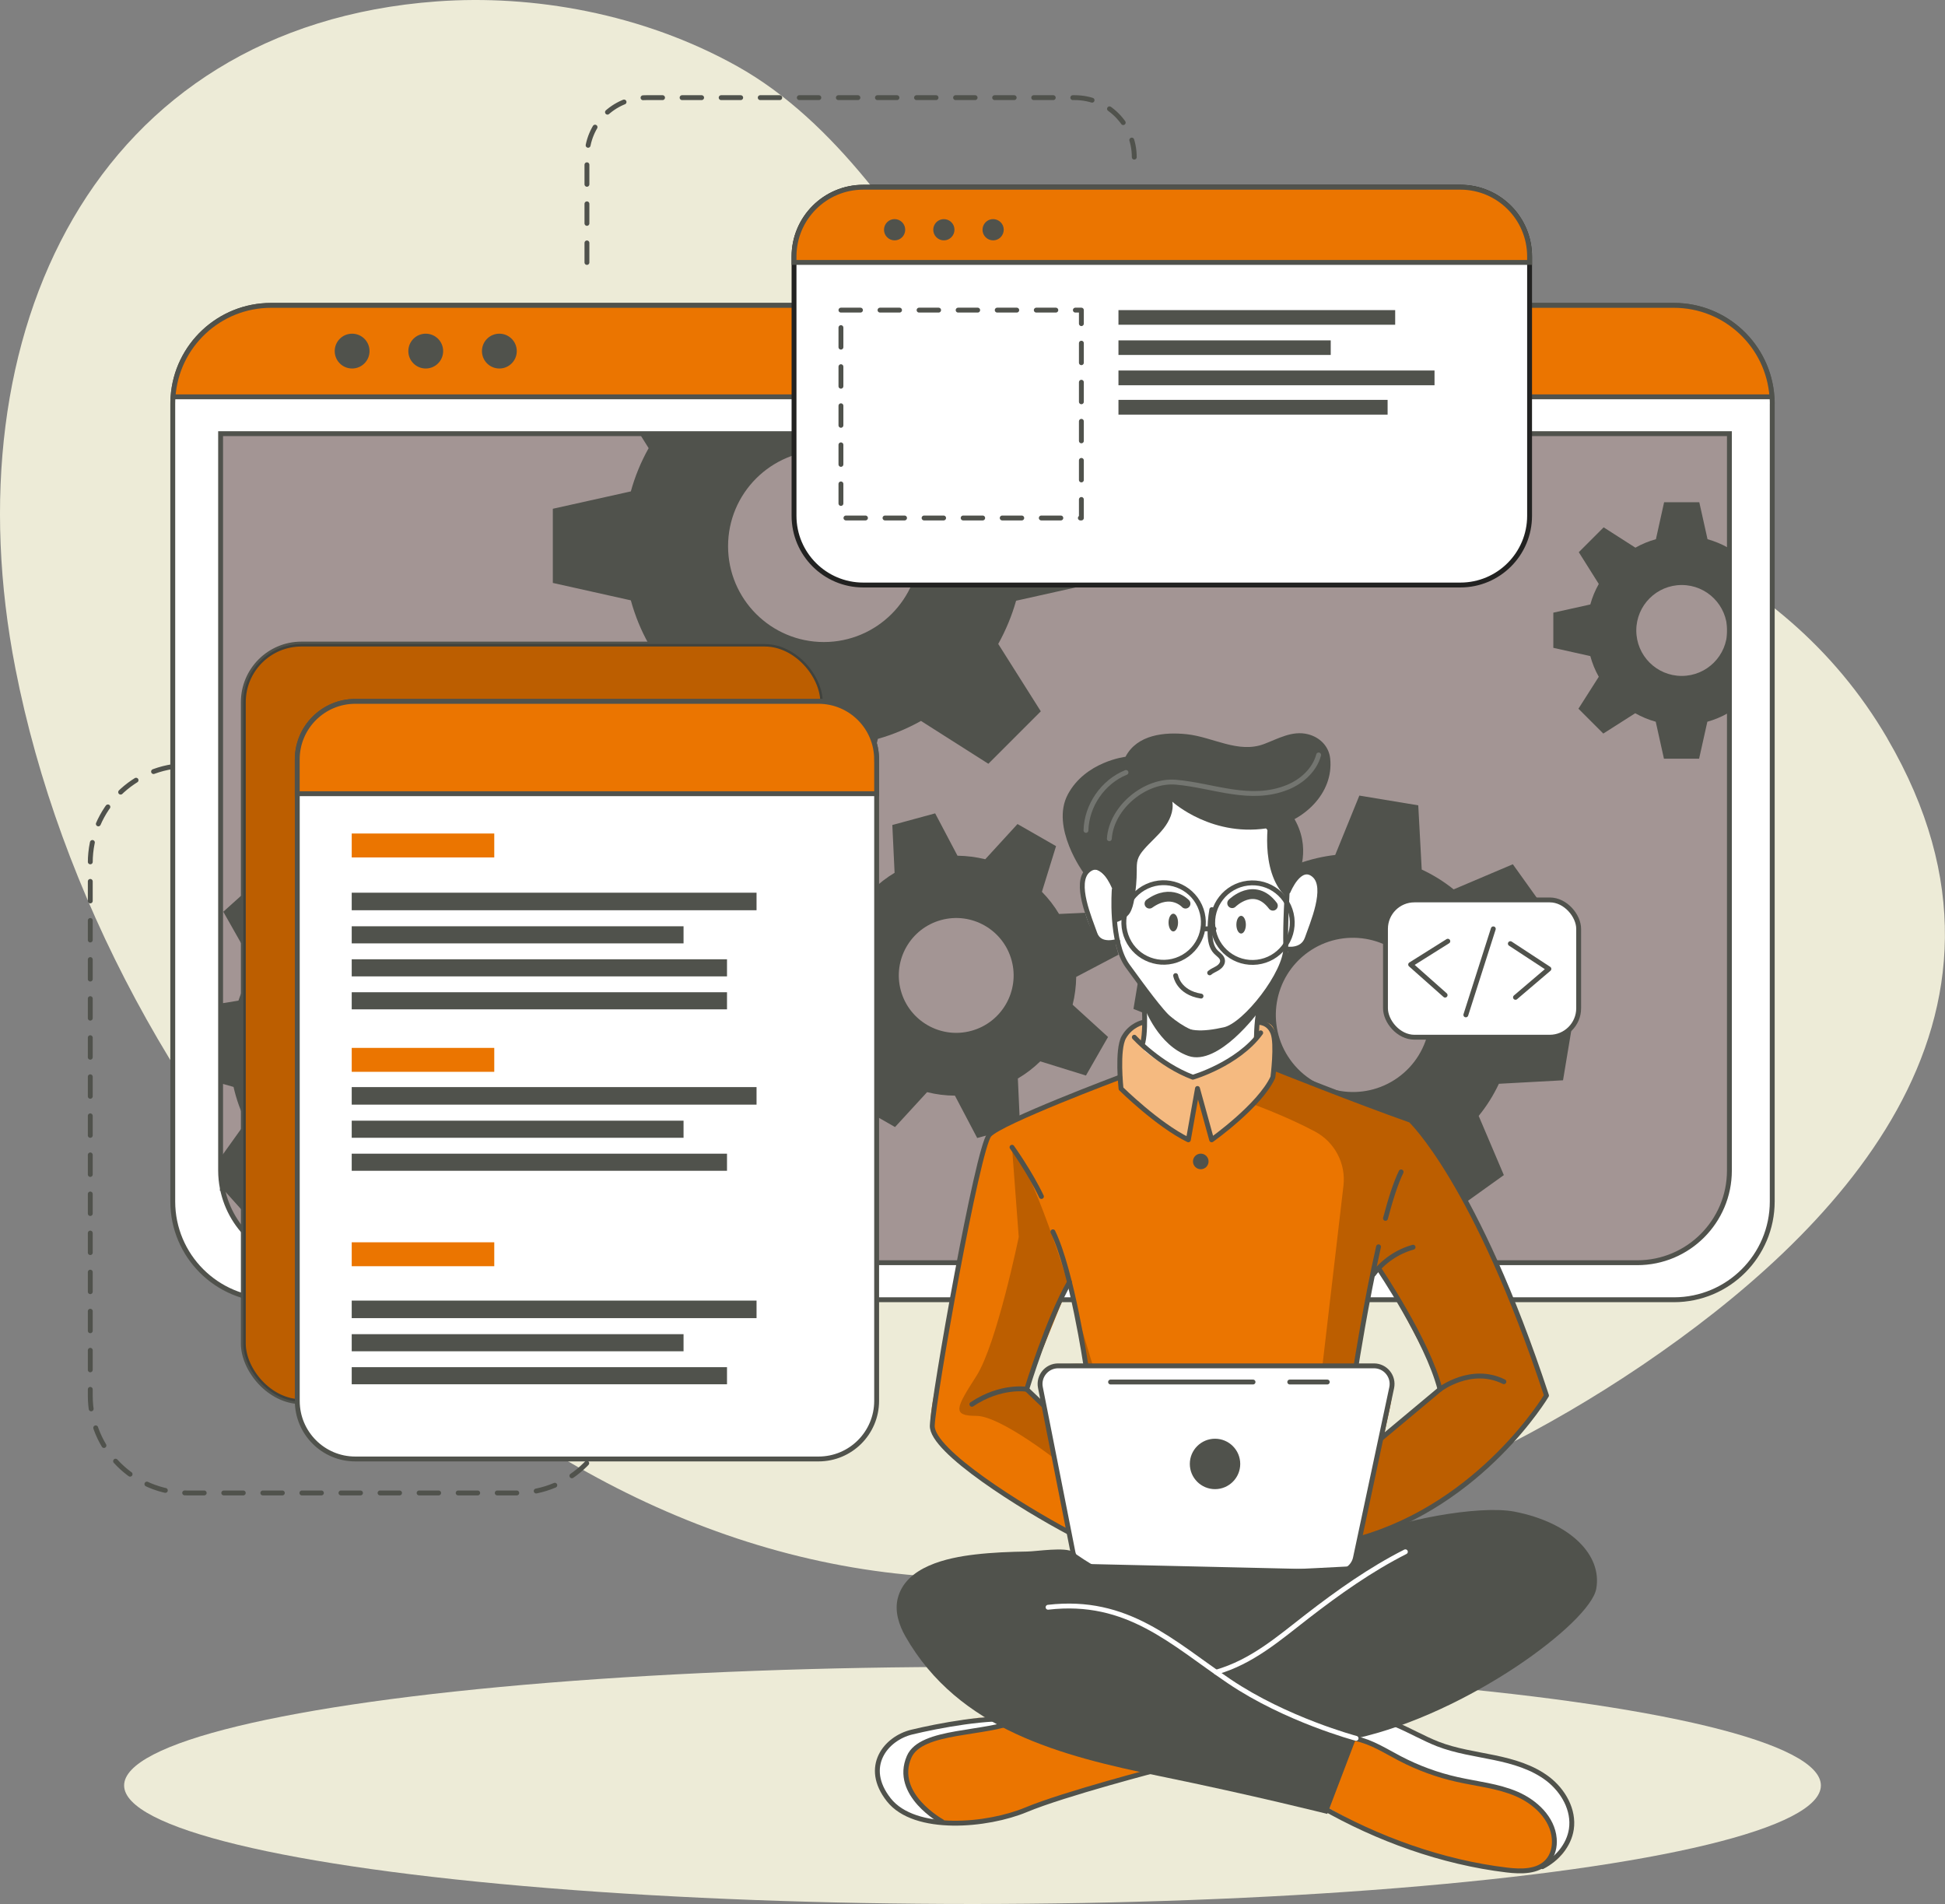 <svg xmlns="http://www.w3.org/2000/svg" id="Layer_2" viewBox="0 0 439.08 429.77"><rect x="0" y="0" width="439.08" height="429.77" fill="#808080" stroke="none"/><defs><style>.cls-1,.cls-2{fill:#eb7500;}.cls-3,.cls-4,.cls-5,.cls-6,.cls-7,.cls-2,.cls-8,.cls-9{stroke-width:1.1px;}.cls-3,.cls-4,.cls-5,.cls-6,.cls-7,.cls-10{stroke-linecap:round;stroke-linejoin:round;}.cls-3,.cls-4,.cls-6,.cls-7,.cls-10,.cls-8{fill:none;}.cls-3,.cls-6{stroke:#fff;}.cls-3,.cls-11{opacity:.2;}.cls-4{stroke-dasharray:4.41;}.cls-4,.cls-5,.cls-7,.cls-2,.cls-10,.cls-8{stroke:#50524c;}.cls-12,.cls-13,.cls-5,.cls-9{fill:#fff;}.cls-13{opacity:.5;}.cls-14{fill:#a39594;}.cls-2,.cls-8,.cls-9{stroke-miterlimit:10;}.cls-10{stroke-width:2.21px;}.cls-15{fill:#edebd7;}.cls-16{fill:#50524c;}.cls-9{stroke:#222221;}</style></defs><g id="Background_Simple"><path class="cls-15" d="M426.09,166.71c-48.74-83.47-180.95-53.74-207.96-94.35-13.83-20.79-29.3-44.89-51.73-57.42C145.01,3,120.21-1.27,98.59.32,21.38,5.97-11.35,75.05,3.48,150.91c19.79,101.19,109.5,204.56,216.06,205.28,55.74.38,108.95-19.55,150.69-47.71.31-.21.62-.42.93-.63,41.7-28.38,92.13-77.4,54.92-141.13Z"></path></g><g id="Lines"><path class="cls-4" d="M47.73,172.79h-5.42c-12.11,0-21.93,9.82-21.93,21.93v120.34c0,12.11,9.82,21.93,21.93,21.93h74.36c12.11,0,21.93-9.82,21.93-21.93h0"></path><path class="cls-4" d="M132.5,59.24v-23.77c0-7.42,6.01-13.43,13.43-13.43h96.7c7.42,0,13.43,6.01,13.43,13.43h0"></path></g><g id="Shadow"><ellipse class="cls-15" cx="219.54" cy="403.01" rx="191.52" ry="26.76"></ellipse></g><g id="Window"><path class="cls-5" d="M400.08,91.13v180.06c0,12.26-9.94,22.19-22.19,22.19H61.19c-12.26,0-22.19-9.94-22.19-22.19V91.13c0-.53.02-1.05.07-1.57.79-11.53,10.4-20.64,22.13-20.64h316.69c11.73,0,21.33,9.11,22.13,20.64.04.52.07,1.04.07,1.57Z"></path><path class="cls-14" d="M49.8,97.89h340.61v166.33c0,11.48-9.32,20.8-20.8,20.8H70.6c-11.48,0-20.8-9.32-20.8-20.8V97.89h0Z"></path><path class="cls-2" d="M400.01,89.57H39.06c.79-11.53,10.4-20.64,22.13-20.64h316.69c11.73,0,21.33,9.11,22.13,20.64Z"></path><path class="cls-16" d="M83.42,79.25c0,2.17-1.76,3.93-3.93,3.93s-3.93-1.76-3.93-3.93,1.76-3.93,3.93-3.93,3.93,1.76,3.93,3.93Z"></path><path class="cls-16" d="M100.04,79.25c0,2.17-1.76,3.93-3.93,3.93s-3.93-1.76-3.93-3.93,1.76-3.93,3.93-3.93,3.93,1.76,3.93,3.93Z"></path><circle class="cls-16" cx="112.73" cy="79.25" r="3.93"></circle><path class="cls-8" d="M390.41,97.89v166.33c0,11.48-9.31,20.8-20.8,20.8H70.6c-10.1,0-18.52-7.21-20.4-16.77h-.01v-.06c-.25-1.29-.39-2.63-.39-3.98V97.89h340.61Z"></path><path class="cls-16" d="M390.09,123.62c-1.46-.82-3.01-1.46-4.62-1.91l-1.86-8.35h-7.94l-1.85,8.35c-1.62.44-3.18,1.09-4.63,1.91l-7.17-4.59-5.61,5.61,4.51,7.17c-.83,1.47-1.47,3.02-1.91,4.63l-8.35,1.85v7.94l8.35,1.86c.44,1.63,1.08,3.2,1.91,4.67l-4.59,7.21,5.61,5.61,7.21-4.59c1.46.83,3.01,1.47,4.63,1.92l1.85,8.34h7.94l1.86-8.34c1.61-.45,3.17-1.1,4.62-1.92l.36.23v-37.84l-.33.21ZM379.65,152.57c-5.67,0-10.26-4.59-10.26-10.26s4.59-10.26,10.26-10.26,10.26,4.6,10.26,10.26-4.59,10.26-10.26,10.26Z"></path><path class="cls-16" d="M246.99,131.66v-16.75l-17.61-3.9c-.96-3.4-2.31-6.68-4.03-9.77l2.13-3.35h-83.1l2.05,3.27c-1.73,3.08-3.08,6.35-4.02,9.76l-17.61,3.92v16.74l17.61,3.93c.94,3.43,2.28,6.74,4.02,9.84l-9.67,15.21,11.85,11.84,15.2-9.67c3.09,1.73,6.36,3.09,9.77,4.05l3.9,17.58h16.75l3.94-17.58c3.4-.96,6.66-2.33,9.74-4.05l15.21,9.67,11.84-11.84-9.61-15.21c1.71-3.09,3.07-6.35,4.03-9.75l17.61-3.93ZM185.99,144.92c-11.95,0-21.63-9.69-21.63-21.63s9.69-21.63,21.63-21.63,21.63,9.69,21.63,21.63-9.69,21.63-21.63,21.63Z"></path><path class="cls-16" d="M135.92,246.64l.71-13.28-13.77-3.88c-.64-2.72-1.59-5.38-2.82-7.9l8.32-11.68-8.91-9.89-12.47,7.05c-2.38-1.49-4.92-2.71-7.59-3.63l-2.38-14.12-13.28-.71-3.84,13.81c-2.74.61-5.38,1.56-7.9,2.8l-11.67-8.32-9.91,8.91,7.06,12.48c-1.52,2.37-2.74,4.91-3.64,7.58l-4.03.66v17.99l2.92.83c.62,2.75,1.57,5.41,2.82,7.92l-5.75,8.04.39,6.89v.04h.01s5.92,6.59,5.92,6.59l12.49-7.05c2.38,1.53,4.94,2.77,7.61,3.67l2.27,13.56h0s.11.57.11.57l13.28.71.35-1.27h0s3.49-12.54,3.49-12.54c2.76-.62,5.41-1.56,7.94-2.8l11.65,8.31,9.91-8.9-7.04-12.49c1.5-2.37,2.71-4.91,3.6-7.57l14.14-2.38ZM100.65,225.89c-6.35-7.06-17.23-7.63-24.29-1.28-7.06,6.35-7.63,17.23-1.28,24.29,6.35,7.06,17.23,7.62,24.29,1.27s7.63-17.22,1.28-24.28Z"></path><path class="cls-16" d="M242.14,226.8c.52-2.06.78-4.17.81-6.29l9.55-5.02-2.64-9.69-10.78.5c-1.09-1.82-2.39-3.5-3.87-5l3.19-10.31-8.7-4.99-7.28,7.95c-2.05-.5-4.15-.77-6.27-.8l-5.04-9.56-9.67,2.63.51,10.79c-1.82,1.09-3.5,2.39-5.01,3.87l-10.31-3.18-4.99,8.69,7.99,7.26c-.52,2.06-.78,4.16-.79,6.27l-9.57,5.04,2.64,9.69,10.79-.51c1.08,1.82,2.37,3.5,3.86,5.01l-3.21,10.26,8.7,4.99,7.24-7.88c2.06.52,4.16.78,6.28.79l5.03,9.56,9.67-2.63-.42-9.22-.07-1.58c1.84-1.08,3.53-2.38,5.06-3.87l10.31,3.2,4.26-7.44.73-1.26-7.98-7.27ZM219.27,232.68c-6.91,1.88-14.03-2.2-15.91-9.1-1.88-6.91,2.2-14.03,9.1-15.91,6.91-1.88,14.03,2.2,15.91,9.1,1.88,6.91-2.2,14.03-9.1,15.91Z"></path><path class="cls-16" d="M352.85,243.84l2.21-13.29-13.46-5.42c-.31-2.84-.96-5.61-1.93-8.3l9.69-10.79-7.84-10.96-13.36,5.67c-2.22-1.78-4.63-3.28-7.21-4.48l-.78-14.49-13.3-2.2-5.45,13.4c-2.82.33-5.59.98-8.26,1.94l-10.82-9.69-10.95,7.84,5.68,13.35c-1.57,1.96-2.92,4.06-4.05,6.29-.15.31-.31.62-.45.93l-14.48.81-2.21,13.28,2.18.88,11.27,4.54c.31,2.81.95,5.59,1.93,8.26l-9.69,10.82,7.84,10.95,13.36-5.69c2.21,1.8,4.63,3.31,7.2,4.51l.75,14.43,13.29,2.2,5.44-13.3c2.83-.31,5.61-.96,8.28-1.94l10.8,9.7,10.96-7.85-5.68-13.36c1.81-2.22,3.34-4.66,4.56-7.25l14.48-.79ZM315.56,243.24c-7.82,5.59-18.7,3.79-24.29-4.03-5.6-7.81-3.79-18.69,4.02-24.28,7.82-5.6,18.7-3.79,24.29,4.02,5.6,7.82,3.79,18.7-4.02,24.29Z"></path></g><g id="Graphics"><rect class="cls-2" x="54.93" y="145.38" width="130.8" height="171.01" rx="13.11" ry="13.11"></rect><rect class="cls-11" x="54.93" y="145.38" width="130.8" height="171.01" rx="13.11" ry="13.11"></rect><path class="cls-5" d="M197.9,171.41v144.79c0,7.25-5.87,13.12-13.12,13.12h-104.57c-7.24,0-13.1-5.87-13.1-13.12v-144.79c0-7.24,5.87-13.1,13.1-13.1h104.57c7.25,0,13.12,5.87,13.12,13.1Z"></path><path class="cls-2" d="M197.9,171.41v7.75H67.1v-7.75c0-7.24,5.87-13.1,13.1-13.1h104.57c7.25,0,13.12,5.87,13.12,13.1Z"></path><rect class="cls-1" x="79.4" y="188.14" width="32.18" height="5.4"></rect><rect class="cls-1" x="79.4" y="236.53" width="32.18" height="5.4"></rect><rect class="cls-1" x="79.4" y="280.41" width="32.18" height="5.4"></rect><rect class="cls-16" x="79.4" y="201.5" width="91.39" height="3.96"></rect><rect class="cls-16" x="79.4" y="209.08" width="74.91" height="3.86"></rect><rect class="cls-16" x="79.4" y="216.53" width="84.72" height="3.86"></rect><rect class="cls-16" x="79.4" y="223.97" width="84.72" height="3.86"></rect><rect class="cls-16" x="79.4" y="245.38" width="91.39" height="3.96"></rect><rect class="cls-16" x="79.4" y="252.96" width="74.91" height="3.86"></rect><rect class="cls-16" x="79.4" y="260.41" width="84.72" height="3.86"></rect><rect class="cls-16" x="79.4" y="293.57" width="91.39" height="3.96"></rect><rect class="cls-16" x="79.4" y="301.15" width="74.91" height="3.86"></rect><rect class="cls-16" x="79.4" y="308.6" width="84.72" height="3.86"></rect><path class="cls-9" d="M345.3,57.9v58.52c0,8.64-6.99,15.63-15.63,15.63h-134.79c-8.63,0-15.63-6.99-15.63-15.63v-58.52c0-8.64,7-15.64,15.63-15.64h134.79c8.64,0,15.63,7,15.63,15.64Z"></path><path class="cls-2" d="M345.3,57.9v1.33h-166.05v-1.33c0-8.64,7-15.64,15.63-15.64h134.79c8.64,0,15.63,7,15.63,15.64Z"></path><path class="cls-16" d="M203.65,53.55c-.93.94-2.45.94-3.39,0-.93-.93-.93-2.45,0-3.39s2.45-.93,3.39,0c.93.94.93,2.45,0,3.39Z"></path><path class="cls-16" d="M214.77,53.55c-.93.94-2.45.94-3.39,0-.93-.93-.93-2.45,0-3.39.93-.93,2.45-.93,3.39,0s.93,2.45,0,3.39Z"></path><path class="cls-16" d="M225.89,53.55c-.93.94-2.45.94-3.39,0-.93-.93-.93-2.45,0-3.39s2.45-.93,3.39,0,.93,2.45,0,3.39Z"></path><rect class="cls-4" x="189.84" y="70" width="54.28" height="46.92"></rect><rect class="cls-16" x="252.49" y="70" width="62.47" height="3.3"></rect><rect class="cls-16" x="252.49" y="76.83" width="47.92" height="3.29"></rect><rect class="cls-16" x="252.49" y="83.63" width="71.35" height="3.33"></rect><rect class="cls-16" x="252.49" y="90.26" width="60.76" height="3.33"></rect></g><g id="Character"><path class="cls-1" d="M266.4,398.07s-29,8.32-33.05,9.75c-3.68,1.3-13.67,4.8-21.16,3.72-.74-.11-1.46-.26-2.14-.46-7.59-2.26-11-4.37-11.99-9.14-1-4.79,2.78-8.28,6.42-10.53,3.64-2.25,23.39-4.6,23.39-4.6l4.77,1.4h.01l33.75,9.87Z"></path><path class="cls-12" d="M212.19,411.54c-.74-.11-1.46-.26-2.14-.46-7.59-2.26-11-4.37-11.99-9.14-1-4.79,2.78-8.28,6.42-10.53,3.64-2.25,23.39-4.6,23.39-4.6l4.77,1.4c-4.31,1.99-20.4,3.09-23.9,5.11-3.51,2.02-5.21,5.82-3.13,10.96,1.1,2.74,4.06,5.38,6.6,7.27Z"></path><path class="cls-7" d="M262.04,399.26s-21.78,5.64-30.42,9.25c-8.64,3.61-25.11,5.19-30.98-2.26-5.87-7.45-.68-13.86,5.19-15.28,5.87-1.42,17.74-3.68,24.22-2.78"></path><path class="cls-7" d="M212.63,411.15s-11.08-6.08-7.4-14.59c2.72-6.28,17.5-4.92,24.82-8.36"></path><path class="cls-1" d="M354.73,412.89c-.3,2.97-1.35,5.81-4.35,7.58-2,1.18-4.84,1.89-8.91,1.84-10.17-.13-29.29-7.4-29.29-7.4l-17.9-9.89,9.31-14.74,2.55-4.04,6.59,1.48s5.45,3.09,10.93,5.55c5.48,2.46,18.79,2.98,23.47,6.77,4.69,3.78,8.11,7.91,7.6,12.85Z"></path><path class="cls-12" d="M354.73,412.89c-.3,2.97-1.35,5.81-4.35,7.58.56-2.31,1.03-5.49-.51-8.94-1.99-4.49-8.5-8.45-17.07-9.11-8.55-.66-15.11-4.67-18.54-6.45-2.68-1.39-8.33-4.42-10.68-5.69l2.55-4.04,6.59,1.48s5.45,3.09,10.93,5.55c5.48,2.46,18.79,2.98,23.47,6.77,4.69,3.78,8.11,7.91,7.6,12.85Z"></path><path class="cls-7" d="M298.24,407.79c12.74,7.3,27.32,12.56,41.9,14.31,3.26.39,7.05.45,9.23-2,1.22-1.36,1.66-3.29,1.5-5.11-.39-4.6-4.26-8.24-8.5-10.06-4.24-1.82-8.92-2.26-13.42-3.27-4.48-1-8.83-2.6-12.9-4.72-3.24-1.69-6.37-3.74-9.94-4.49-3.57-.76-7.82.16-9.73,3.27"></path><path class="cls-7" d="M348.18,421.35c3.29-1.69,6-4.8,6.55-8.46.65-4.33-1.82-8.69-5.29-11.35-3.48-2.66-7.82-3.92-12.11-4.81-4.29-.89-8.67-1.49-12.76-3.08-6.27-2.45-12.46-7.29-18.97-5.57"></path><path class="cls-1" d="M318.45,252.87l-30.29-11.53-.37-.14s.11-.81.2-1.97c.19-2.42.29-6.35-.85-7.69-1.69-1.97-6.48-.32-11.14-2.46-4.67-2.14-13.3,1.69-13.3,1.69,0,0-6.23-1.15-8.98,3.35-1.4,3.63-.92,9.03-.92,9.03,0,0-.2.08-.57.21-3.61,1.35-23.24,8.74-27.4,11.7-4.59,3.25-9.66,36.62-11.3,46.42-1.63,9.81-4.53,18.63-3.06,22.01,1.47,3.36,22.57,19.61,34.7,23.81,12.13,4.2,55.19,2.97,55.19,2.97,0,0,.71-.19,1.95-.58,7.28-2.34,33.12-11.97,46.82-34.68,0,0-13.27-43.53-30.68-62.13ZM236.61,309c-2.23,1.58-1.04,7.7-1.04,7.7l-3.79-3.34,9.52-23.41,4.06,17.97s-6.52-.49-8.75,1.08ZM312.76,323.87c-1.05.54,3.01-10.71,1.08-13.26-1.93-2.56-7.71-2.31-7.71-2.31l.5-3.08c.07-.34,3.43-17.59,3.43-17.59l1.14-1.36s11.78,20.2,13.89,27.31c0,0-12.84,10.28-12.32,10.28Z"></path><path class="cls-12" d="M261.25,179.86l-15.63,16.6s-2.16,1.91-1.3,6.72c.86,4.82,2.85,8.95,4.36,9.27,1.51.32,3.62.32,3.62.32,0,0,3.35,7.26,5.72,10.11,0,0,.83,11.21.39,14.32,0,0,5.62,4.91,10.91,5.53,5.29.62,13.46-7.48,13.46-7.48l2.03-9.92s4.8-7.28,5.12-9.22c.33-1.94,2.52-1.44,3.6-2.4s3.57-5.23,3.98-9.27c.41-4.04.44-8.68-4.25-7.32-4.07-1.09-1.52-9.69-1.52-9.69l-7.15-6.31-23.34-1.27Z"></path><path class="cls-13" d="M288.15,241.34c-.24.64-.51,1.25-.81,1.81-2.58,4.86-13.82,14.13-13.82,14.13l-3.4-10.45-1.86,10.45c-3.75-1.63-15.19-11.55-15.19-11.55,0,0-.39-.93-.86-2.37.38-.13.57-.21.57-.21,0,0-.49-5.41.92-9.03,2.75-4.5,8.98-3.35,8.98-3.35,0,0,8.64-3.83,13.3-1.69,4.67,2.14,9.45.49,11.14,2.46,1.69,1.97.65,9.66.65,9.66l.37.14Z"></path><path class="cls-11" d="M318.45,252.87l-30.29-11.53-.37-.14s.11-.81.2-1.97l-.63,3.93-4.48,6.09s7.57,2.73,13.98,6.16c4.45,2.38,7.01,7.23,6.42,12.24l-5.58,47.75-2.28,27.11,6.91,7.17c7.28-2.34,33.12-11.97,46.82-34.68,0,0-13.27-43.53-30.68-62.13ZM312.76,323.87c-1.05.54,3.01-10.71,1.08-13.26-1.93-2.56-7.71-2.31-7.71-2.31l.5-3.08c.07-.34,3.43-17.59,3.43-17.59l1.14-1.36s11.78,20.2,13.89,27.31c0,0-12.84,10.28-12.32,10.28Z"></path><path class="cls-11" d="M247.41,310.61l-4.71-15.74s-8.44-28.8-14.24-35.91l1.52,20.26s-4.97,24.2-9.57,31.39c-4.6,7.18-5.59,8.98,0,8.98s19.19,10.84,19.19,10.84l-1.05-9.05,8.85-10.78ZM235.57,316.7l-3.79-3.34,9.52-23.41,4.06,17.97s-6.52-.49-8.75,1.08c-2.23,1.58-1.04,7.7-1.04,7.7Z"></path><path class="cls-7" d="M258.02,222.89s.87,8.49,0,12.37"></path><path class="cls-7" d="M283.65,234.12s-.05-4.14.94-8.11"></path><path class="cls-7" d="M285.92,186.19s5.14,6.45,4.87,11.32c-.26,4.87-.66,10.67-.53,16.33.13,5.66-9.09,17.51-13.83,18.57-4.74,1.05-8.82,1.32-11.85-1.71-3.03-3.03-6.06-7.24-10.01-12.64-3.95-5.4-3.03-17.25-3.03-17.25"></path><path class="cls-7" d="M273.56,205.32c-.31,1.77-.45,3.57-.4,5.37.04,1.5.26,3.13,1.32,4.2.57.58,1.39,1.04,1.5,1.85.1.71-.45,1.36-1.05,1.75-.61.39-1.31.63-1.85,1.1"></path><path class="cls-7" d="M265.4,220.21s.59,3.83,5.73,4.63"></path><path class="cls-16" d="M265.94,208.24c0,1.11-.48,2-1.07,2s-1.07-.9-1.07-2,.48-2,1.07-2,1.07.9,1.07,2Z"></path><path class="cls-16" d="M281.25,208.72c0,1.11-.48,2-1.07,2s-1.07-.9-1.07-2,.48-2,1.07-2,1.07.9,1.07,2Z"></path><path class="cls-10" d="M278.16,203.87s4.98-4.98,9.19.57"></path><path class="cls-10" d="M267.63,203.97s-3.16-3.54-8.14,0"></path><path class="cls-16" d="M258.41,227.56s3.05,8.4,9.86,10.79c6.81,2.38,15.85-9.99,15.85-9.99l-.47-1.61s-5.92,7.7-12.51,6.38c-6.59-1.31-13.11-10.24-13.11-10.24l.39,4.66Z"></path><path class="cls-7" d="M252.3,212.45s-4.06,1.43-5.14-1.73c-1.08-3.16-4.78-11.49-1.54-14.26,3.24-2.78,5.84,3.66,5.84,3.66"></path><path class="cls-7" d="M290.26,214.18s3.77.76,4.85-2.4c1.08-3.16,4.78-11.49,1.54-14.26-3.24-2.78-5.84,3.66-5.84,3.66"></path><path class="cls-16" d="M251.46,208.24c1.12-.05,2.97-1.15,3.56-2.1.59-.96.84-2.08,1.04-3.19.37-2.12.56-4.28.56-6.43,0-.84-.02-1.7.23-2.51.26-.84.79-1.56,1.36-2.23,1.42-1.66,3.12-3.06,4.47-4.78s2.34-3.89,1.97-6.04c0,0,9.2,8.41,22.47,5.81,7.14-1.4,14-7.67,13.17-15.55-.3-2.8-2.36-4.82-5.03-5.49-3.53-.88-6.7,1-9.9,2.21-5.83,2.2-11.54-1.58-17.43-2.21-5.04-.54-11.23.08-13.85,5.09,0,0-9.05,1.06-13.02,8.5s3.57,17.73,3.57,17.73c0,0,3.03-3.67,6.93,3.76l-.09,7.43Z"></path><path class="cls-16" d="M286.49,184.29s-2.34,12.2,3.77,18.11c0,0,1.34-3.67,2.69-4.56,0,0,3.4-6.45-1.07-13.54-4.47-7.1-5.39,0-5.39,0Z"></path><path class="cls-3" d="M297.68,170.41c-.9,3.36-3.75,5.96-6.97,7.28-8.48,3.45-16.72-.38-25.21-1.13-6.94-.61-14.59,5.64-15.07,12.76"></path><path class="cls-3" d="M245.16,187.44c.13-5.61,3.83-10.98,9.03-13.08"></path><path class="cls-7" d="M256.07,234.12s5.59,6.16,13.21,9.03c0,0,10.15-2.94,15.32-10.02"></path><circle class="cls-7" cx="262.68" cy="208.24" r="8.98" transform="translate(-62.9 128.46) rotate(-24.64)"></circle><circle class="cls-7" cx="282.75" cy="208.24" r="8.98" transform="translate(-23.28 36.03) rotate(-7)"></circle><path class="cls-7" d="M258.02,230.77s-2.73.55-4.32,3.35c-1.59,2.8-.63,11.61-.63,11.61,0,0,8.21,8.12,15.2,11.55l2.06-11.59,3.2,11.59s10.82-7.65,13.82-14.12c0,0,.98-7.54,0-10.02s-3.23-2.36-3.23-2.36"></path><path class="cls-7" d="M245.16,308.31s-3.2-21.5-7.47-30.27"></path><path class="cls-7" d="M228.46,258.96s4.06,5.68,6.64,11.11"></path><path class="cls-7" d="M312.77,275.01c1.13-4.28,2.33-8.04,3.53-10.49"></path><path class="cls-7" d="M306.13,308.31s2.31-14.74,5.07-26.88"></path><path class="cls-7" d="M310.06,287.63c2.2-2.94,5.4-5.13,8.94-6.11"></path><path class="cls-7" d="M287.78,241.2s18.64,7.44,30.67,11.67c0,0,14.8,13.92,30.67,62.13,0,0-14.55,24.46-42.2,32.3"></path><path class="cls-7" d="M311.72,324.74l13.36-11.16s7.07-5.37,14.42-1.7"></path><path class="cls-7" d="M311.2,286.28s11.05,16.28,13.88,27.31"></path><path class="cls-7" d="M235.69,317.32l-3.91-3.73s-5.81-1.01-12.38,3.39"></path><path class="cls-7" d="M231.78,313.59s4.86-15.95,9.65-24.19"></path><path class="cls-7" d="M252.78,243.16s-26.81,10.06-29.44,12.99c-2.63,2.93-12.62,59.2-12.88,65.64-.24,5.76,20.65,18.69,30.96,24.14"></path><rect class="cls-5" x="312.77" y="203.13" width="43.61" height="30.99" rx="6.53" ry="6.53"></rect><polyline class="cls-7" points="326.84 212.45 318.45 217.72 326.23 224.62"></polyline><polyline class="cls-7" points="342.12 225.12 349.66 218.7 340.96 213"></polyline><line class="cls-7" x1="330.91" y1="229.08" x2="337.11" y2="209.66"></line><path class="cls-16" d="M272.83,262.16c0,.97-.79,1.76-1.76,1.76s-1.76-.79-1.76-1.76.79-1.76,1.76-1.76,1.76.79,1.76,1.76Z"></path><path class="cls-16" d="M303.86,356.38h-61.02c-.79,0-1.43-.64-1.43-1.43h0c0-.79.64-1.43,1.43-1.43h61.02c.79,0,1.43.64,1.43,1.43h0c0,.79-.64,1.43-1.43,1.43Z"></path><path class="cls-5" d="M305.99,351.64l8.18-38.4c.54-2.54-1.4-4.94-4-4.94h-71.29c-2.57,0-4.51,2.35-4.01,4.88l7.33,37.12c.37,1.88,2,3.25,3.92,3.29l55.78,1.28c1.96.04,3.68-1.31,4.09-3.23Z"></path><path class="cls-16" d="M279.98,330.44c0,3.14-2.55,5.69-5.69,5.69s-5.69-2.55-5.69-5.69,2.55-5.69,5.69-5.69,5.69,2.55,5.69,5.69Z"></path><line class="cls-7" x1="291.16" y1="311.95" x2="299.63" y2="311.95"></line><line class="cls-7" x1="250.71" y1="311.95" x2="282.87" y2="311.95"></line><path class="cls-16" d="M306.13,392.38l-6.5,17.06s-16.57-4.18-37.81-8.53c-22.2-4.55-45.39-10.44-57.42-31.54-1.47-2.57-2.44-5.61-1.76-8.49,1.74-7.29,11.22-9.27,17.47-10,3.92-.46,7.88-.61,11.83-.67,2.01-.03,8.65-1.08,10.26.1,0,0,4.17,3.07,7.72,4.57,3.55,1.51,55.37-1.35,55.37-1.35,0,0,1.54-3.25,1.63-6.22,8.15-4.14,27.01-7.65,34.98-6.1,12.53,2.44,19.84,9.75,18.45,17.41-1.39,7.66-29.05,28.2-54.21,33.77Z"></path><path class="cls-6" d="M306.13,392.38s-15.76-4.18-28.64-12.88c-12.88-8.7-22.94-18.8-40.89-16.71"></path><path class="cls-6" d="M274.53,377.45c8.14-2.34,14.11-7.6,20.64-12.66,6.92-5.35,14.23-10.54,22.09-14.52"></path><line class="cls-7" x1="271.67" y1="209.66" x2="274.05" y2="209.66"></line></g></svg>